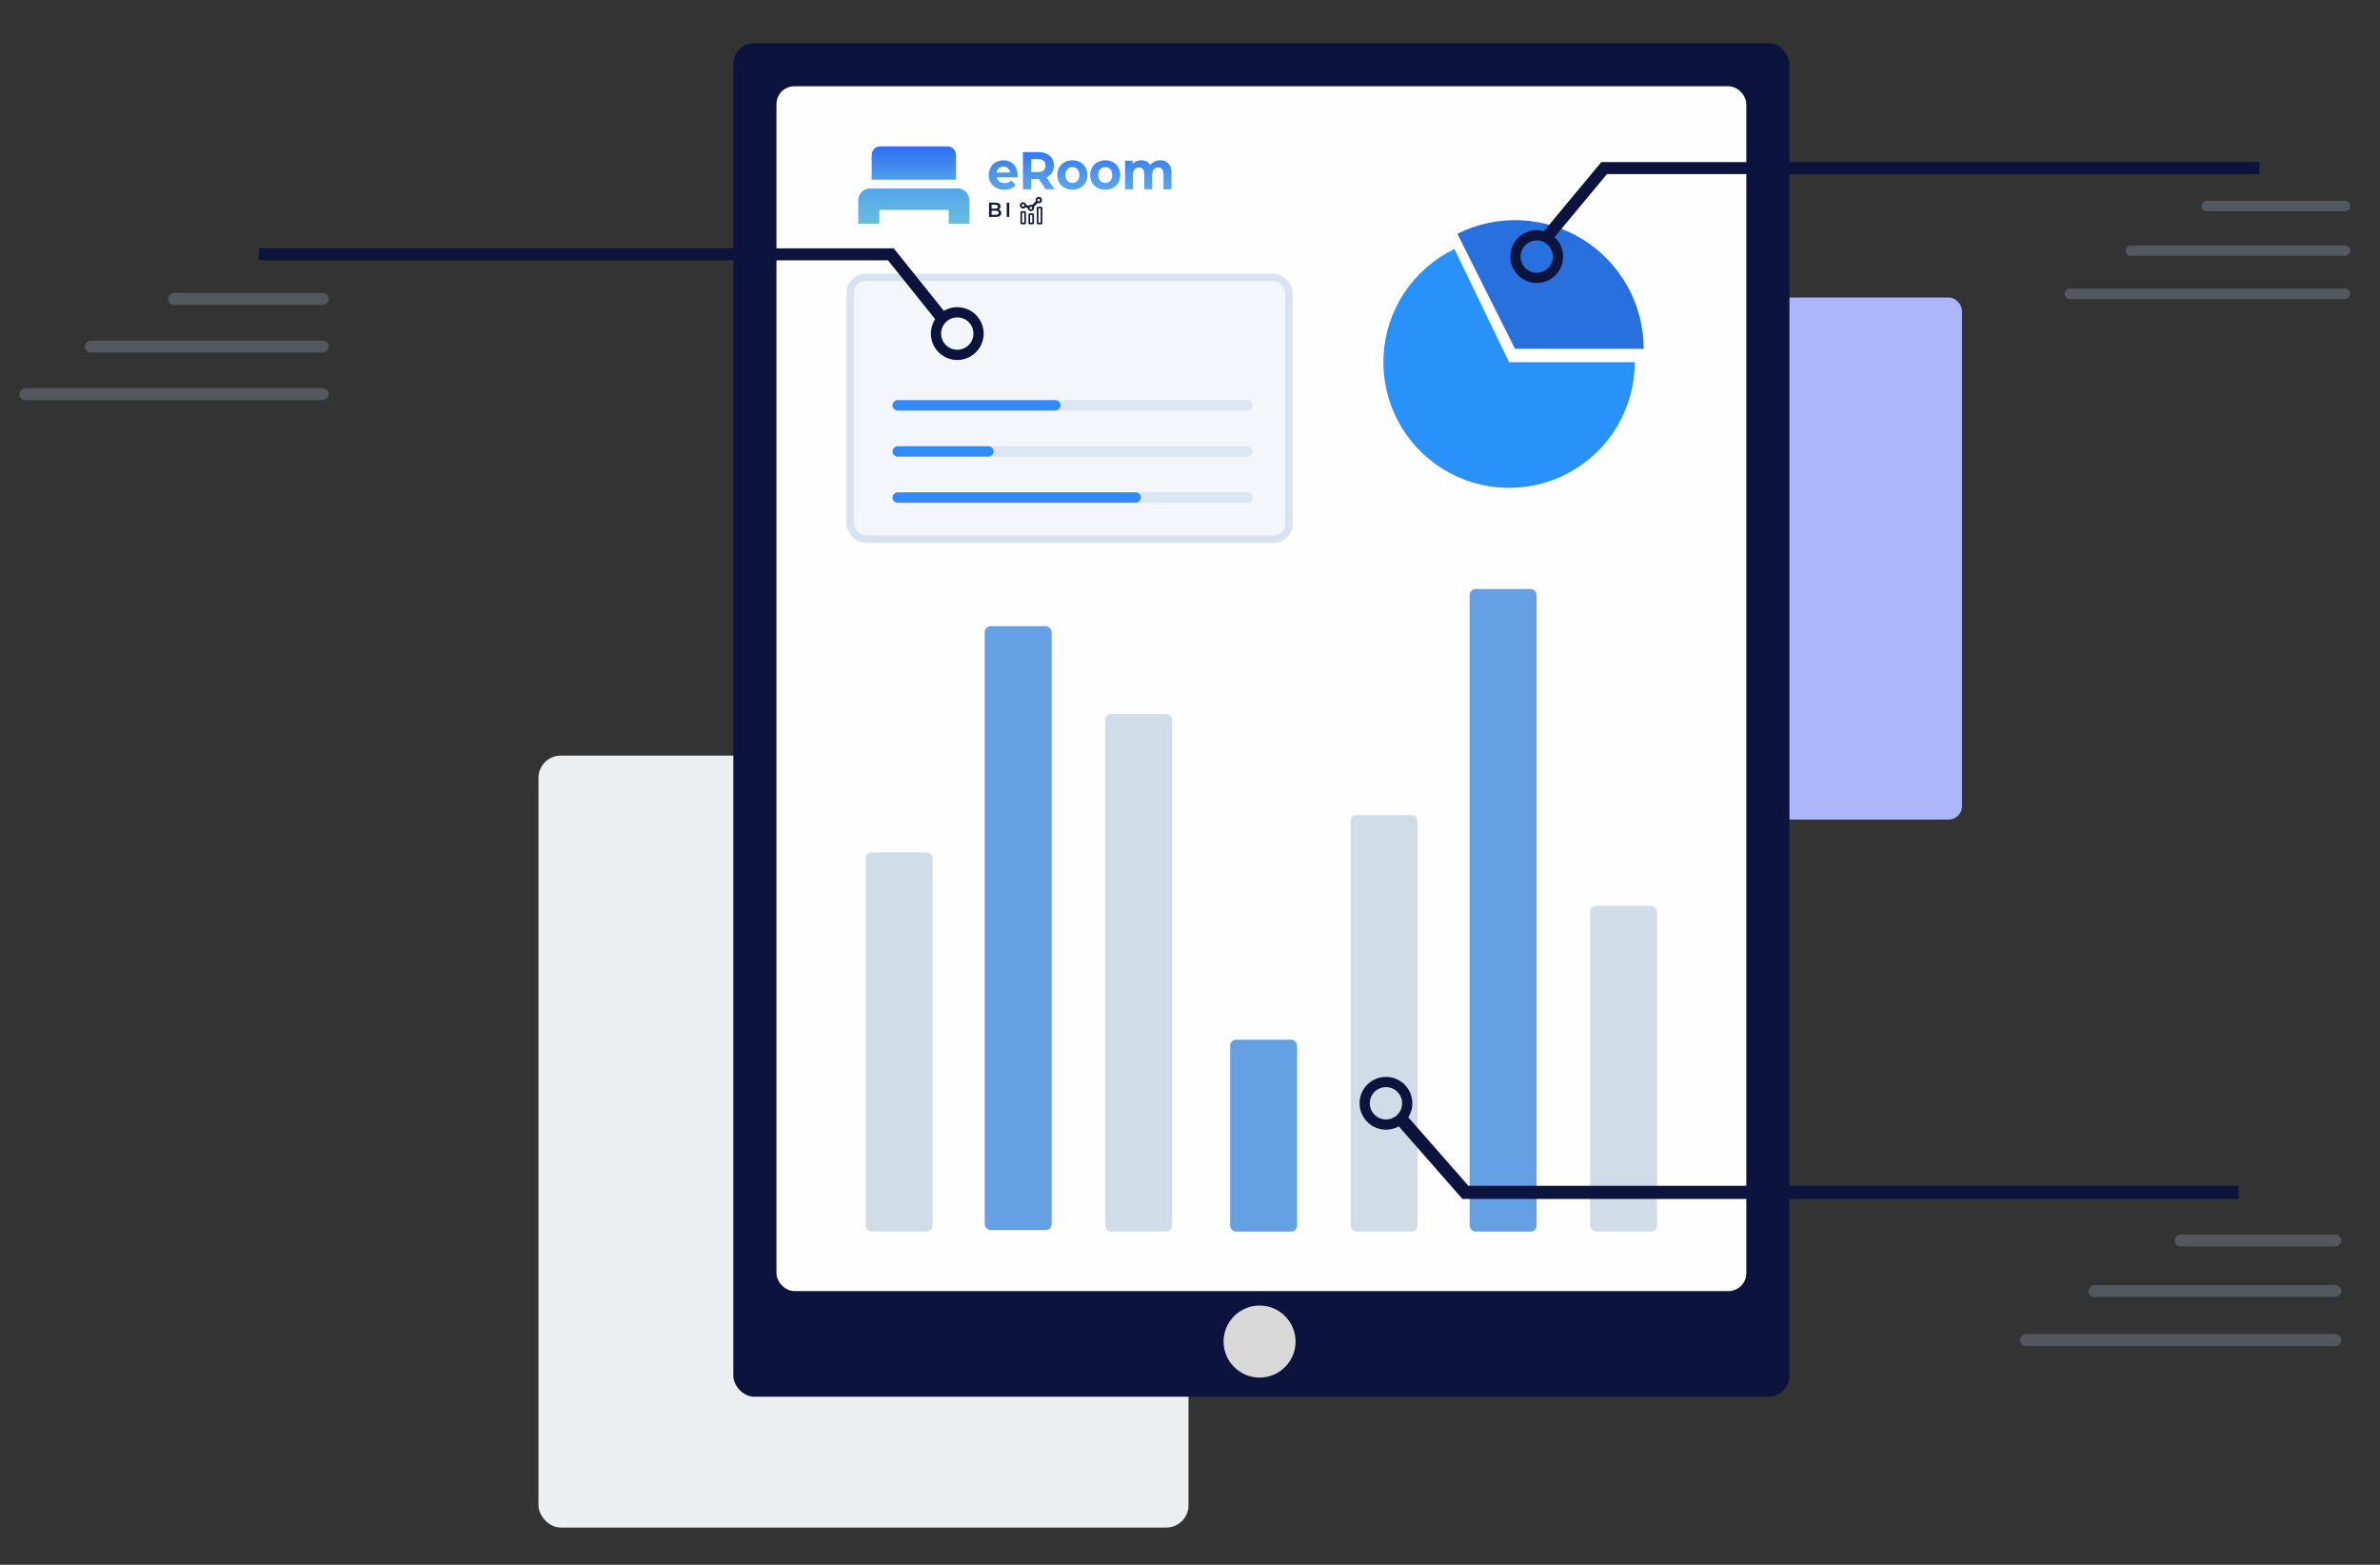 <?xml version="1.0" encoding="UTF-8"?>
<svg xmlns="http://www.w3.org/2000/svg" width="1600" height="1052" viewBox="0 0 1600 1052" fill="none">
  <rect x="0" y="0" width="1600" height="1052" fill="#333333" stroke="none"/>
  <g id="eRoom-BI-section-4">
    <g id="device">
      <rect id="Rectangle 1963" x="362" y="508" width="437" height="519" rx="15" fill="#EBEFF2"></rect>
      <rect id="Rectangle 1964" x="1016" y="200" width="303" height="351" rx="9" fill="#ABB7F9"></rect>
      <rect id="Rectangle 1941" x="493" y="29" width="710" height="910" rx="14" fill="#0C143E"></rect>
      <rect id="Rectangle 1942" x="522" y="58" width="652" height="810" rx="12" fill="#FEFEFE"></rect>
      <ellipse id="Ellipse 87" cx="846.775" cy="901.945" rx="24.194" ry="24.203" fill="#D9D9D9"></ellipse>
    </g>
    <g id="chart-vertical">
      <rect id="chart-vertical-1" x="627" y="828" width="45" height="255" rx="4" transform="rotate(-180 627 828)" fill="#D1DCE9">
        <!-- 
===================================================================================
=====================================================      ANIMATION ELEMENT  
===================================================================================
 -->
      </rect>
      <rect id="chart-vertical-2" x="707" y="827" width="45" height="406" rx="4" transform="rotate(-180 707 827)" fill="#659FE4">
        <!-- 
===================================================================================
=====================================================      ANIMATION ELEMENT  
===================================================================================
 -->
      </rect>
      <rect id="chart-vertical-3" x="788" y="828" width="45" height="348" rx="4" transform="rotate(-180 788 828)" fill="#D1DCE9">
        <!-- 
===================================================================================
=====================================================      ANIMATION ELEMENT  
===================================================================================
 -->
      </rect>
      <rect id="chart-vertical-4" x="872" y="828" width="45" height="129" rx="4" transform="rotate(-180 872 828)" fill="#659FE4">
        <!-- 
===================================================================================
=====================================================      ANIMATION ELEMENT  
===================================================================================
 -->
      </rect>
      <rect id="chart-vertical-5" x="953" y="828" width="45" height="280" rx="4" transform="rotate(-180 953 828)" fill="#D1DCE9">
        <!-- 
===================================================================================
=====================================================      ANIMATION ELEMENT  
===================================================================================
 -->
      </rect>
      <rect id="chart-vertical-6" x="1033" y="828" width="45" height="432" rx="4" transform="rotate(-180 1033 828)" fill="#659FE4">
        <!-- 
===================================================================================
=====================================================      ANIMATION ELEMENT  
===================================================================================
 -->
      </rect>
      <rect id="chart-vertical-7" x="1114" y="828" width="45" height="219" rx="4" transform="rotate(-180 1114 828)" fill="#D1DCE9">
        <!-- 
===================================================================================
=====================================================      ANIMATION ELEMENT  
===================================================================================
 -->
      </rect>
    </g>
    <g id="data">
      <path id="Ellipse 88" d="M1105 234.5C1105 219.748 1101.23 205.242 1094.04 192.359C1086.85 179.477 1076.49 168.646 1063.94 160.897C1051.39 153.147 1037.06 148.737 1022.32 148.085C1007.59 147.432 992.928 150.56 979.741 157.17L1018.5 234.5H1105Z" fill="#2870DD"></path>
      <path id="Ellipse 89" d="M1099 243.5C1099 258.597 1094.96 273.419 1087.29 286.423C1079.62 299.428 1068.6 310.14 1055.39 317.446C1042.18 324.752 1027.25 328.385 1012.16 327.968C997.07 327.55 982.366 323.096 969.579 315.07C956.791 307.044 946.388 295.739 939.45 282.33C932.513 268.921 929.294 253.899 930.129 238.824C930.965 223.75 935.824 209.175 944.2 196.615C952.577 184.055 964.166 173.968 977.762 167.404L1014.5 243.5H1099Z" fill="#2891FA"></path>
    </g>
    <g id="eroom-bi-logo">
      <g id="5.1 eRoom-BI-logotype-full 2" clip-path="url(#clip0_385_20)">
        <g id="eRoom-BI-logotype-full â 1">
          <g id="Grupo 7512">
            <g id="Grupo 7347">
              <path id="UniÃ³n 8" d="M637.757 150.383V141.757C637.758 141.579 637.69 141.408 637.57 141.282C637.45 141.156 637.286 141.084 637.115 141.083H591.777C591.606 141.084 591.443 141.156 591.322 141.282C591.202 141.408 591.135 141.579 591.136 141.757V150.383H576.943V134.907C576.935 132.745 577.753 130.667 579.217 129.13C580.681 127.593 582.671 126.723 584.751 126.71H643.945C646.025 126.722 648.016 127.593 649.48 129.129C650.945 130.666 651.763 132.744 651.755 134.907V150.384L637.757 150.383ZM737.8 126.301C736.302 125.5 735.049 124.281 734.181 122.781C733.327 121.224 732.878 119.462 732.878 117.67C732.878 115.877 733.327 114.115 734.181 112.558C735.049 111.058 736.302 109.838 737.8 109.037C739.424 108.202 741.211 107.767 743.023 107.767C744.835 107.767 746.622 108.202 748.246 109.037C749.736 109.842 750.983 111.06 751.848 112.557C752.703 114.114 753.152 115.876 753.152 117.669C753.152 119.461 752.703 121.223 751.848 122.78C750.983 124.277 749.737 125.496 748.246 126.301C746.622 127.136 744.835 127.57 743.023 127.57C741.211 127.57 739.424 127.136 737.8 126.301V126.301ZM739.635 113.789C738.743 114.755 738.297 116.047 738.297 117.668C738.297 119.288 738.743 120.581 739.635 121.546C740.072 122.021 740.6 122.396 741.185 122.645C741.77 122.895 742.399 123.013 743.031 122.993C743.661 123.014 744.288 122.896 744.87 122.647C745.453 122.397 745.977 122.022 746.41 121.546C747.291 120.582 747.732 119.289 747.732 117.669C747.732 116.049 747.291 114.756 746.411 113.791C745.978 113.315 745.453 112.939 744.871 112.69C744.288 112.44 743.662 112.322 743.032 112.343C742.4 112.323 741.771 112.442 741.185 112.691C740.6 112.94 740.072 113.315 739.635 113.791V113.789ZM715.706 126.301C714.209 125.5 712.956 124.281 712.089 122.781C711.234 121.224 710.785 119.462 710.785 117.67C710.785 115.877 711.234 114.115 712.089 112.558C712.957 111.058 714.21 109.839 715.708 109.038C717.332 108.203 719.12 107.768 720.931 107.768C722.743 107.768 724.531 108.203 726.155 109.038C727.645 109.843 728.892 111.061 729.757 112.558C730.611 114.115 731.06 115.877 731.06 117.67C731.06 119.462 730.611 121.224 729.757 122.781C728.892 124.278 727.645 125.497 726.155 126.302C724.53 127.137 722.743 127.571 720.931 127.571C719.119 127.57 717.331 127.136 715.707 126.301H715.706ZM717.541 113.789C716.649 114.755 716.203 116.047 716.203 117.668C716.203 119.288 716.649 120.581 717.541 121.546C717.978 122.021 718.506 122.396 719.091 122.645C719.677 122.895 720.306 123.013 720.938 122.993C721.567 123.014 722.194 122.896 722.777 122.647C723.359 122.397 723.884 122.022 724.316 121.546C725.197 120.581 725.637 119.288 725.637 117.668C725.638 116.047 725.197 114.755 724.316 113.789C723.884 113.313 723.359 112.938 722.777 112.689C722.194 112.439 721.567 112.321 720.938 112.342C720.305 112.322 719.676 112.441 719.091 112.69C718.506 112.94 717.978 113.315 717.541 113.791L717.541 113.789ZM669.683 126.301C668.15 125.52 666.865 124.298 665.979 122.781C665.098 121.235 664.647 119.466 664.675 117.67C664.651 115.882 665.096 114.121 665.962 112.576C666.803 111.08 668.026 109.855 669.496 109.037C671.029 108.213 672.729 107.778 674.455 107.768C676.182 107.759 677.886 108.175 679.428 108.983C680.875 109.777 682.072 110.987 682.876 112.469C683.735 114.08 684.167 115.899 684.128 117.741C684.128 117.813 684.094 118.313 684.025 119.242H670.062C670.284 120.387 670.923 121.399 671.846 122.066C672.783 122.757 673.95 123.103 675.345 123.103C676.217 123.119 677.083 122.967 677.901 122.656C678.678 122.335 679.384 121.855 679.977 121.244L682.823 124.461C681.085 126.533 678.546 127.569 675.207 127.569C673.295 127.609 671.402 127.174 669.684 126.3L669.683 126.301ZM671.501 113.058C670.662 113.803 670.124 114.849 669.993 115.989H679.084C678.945 114.857 678.407 113.819 677.575 113.075C676.73 112.341 675.656 111.953 674.556 111.985C673.446 111.948 672.361 112.329 671.501 113.058H671.501ZM782.176 127.284V117.132C782.176 115.608 781.873 114.471 781.267 113.719C780.661 112.967 779.798 112.592 778.677 112.593C777.419 112.593 776.424 113.016 775.692 113.862C774.96 114.708 774.594 115.964 774.596 117.632V127.283H769.243V117.132C769.243 114.106 768.077 112.593 765.744 112.593C764.509 112.593 763.525 113.016 762.794 113.862C762.062 114.708 761.696 115.964 761.696 117.632V127.283H756.344V108.054H761.456V110.27C762.147 109.456 763.011 108.82 763.978 108.411C765.019 107.973 766.132 107.754 767.255 107.767C768.477 107.748 769.686 108.024 770.788 108.572C771.826 109.095 772.704 109.905 773.327 110.913C774.087 109.908 775.07 109.111 776.192 108.589C777.383 108.034 778.677 107.753 779.983 107.767C782.292 107.767 784.128 108.476 785.489 109.895C786.85 111.313 787.53 113.439 787.53 116.275V127.284L782.176 127.284ZM702.996 127.284L698.365 120.314H693.254V127.284H687.697V102.263H698.092C700.219 102.263 702.066 102.632 703.632 103.371C705.108 104.03 706.366 105.124 707.252 106.516C708.098 107.875 708.521 109.483 708.521 111.342C708.522 113.201 708.093 114.804 707.235 116.15C706.336 117.531 705.065 118.607 703.581 119.241L708.967 127.284H702.996ZM693.253 115.703H697.781C699.451 115.703 700.72 115.321 701.59 114.559C702.459 113.796 702.894 112.724 702.893 111.342C702.893 109.936 702.459 108.858 701.59 108.107C700.721 107.356 699.451 106.981 697.781 106.981H693.254L693.253 115.703ZM586.002 120.801V104.284C585.994 102.735 586.579 101.246 587.628 100.145C588.676 99.044 590.102 98.421 591.592 98.413H637.103C637.841 98.417 638.571 98.571 639.251 98.868C639.931 99.165 640.549 99.598 641.068 100.143C641.587 100.687 641.998 101.333 642.278 102.043C642.557 102.753 642.699 103.513 642.696 104.28V120.802L586.002 120.801Z" fill="url(#paint0_linear_385_20)"></path>
              <g id="Grupo 7155">
                <path id="Trazado 2180" d="M699.954 139.026H697.756C697.66 139.024 697.565 139.043 697.477 139.08C697.388 139.116 697.307 139.171 697.239 139.241C697.106 139.388 697.024 139.578 697.006 139.779V150.075C697.008 150.176 697.03 150.276 697.07 150.368C697.11 150.461 697.167 150.544 697.239 150.613C697.379 150.749 697.564 150.826 697.756 150.828H700.031C700.125 150.828 700.218 150.806 700.303 150.764C700.388 150.722 700.463 150.661 700.523 150.586C700.59 150.515 700.642 150.431 700.678 150.339C700.714 150.246 700.731 150.148 700.73 150.048V139.779C700.73 139.677 700.709 139.577 700.669 139.484C700.629 139.391 700.57 139.308 700.497 139.241C700.426 139.168 700.341 139.111 700.247 139.074C700.154 139.037 700.054 139.021 699.954 139.026V139.026ZM699.592 149.672H698.118V140.128H699.592V149.672ZM694.368 143.435H692.145C692.048 143.44 691.952 143.458 691.86 143.489C691.769 143.516 691.687 143.573 691.627 143.65C691.558 143.717 691.505 143.8 691.472 143.892C691.428 143.983 691.41 144.086 691.421 144.188V150.048C691.425 150.149 691.443 150.248 691.472 150.344C691.505 150.436 691.558 150.519 691.627 150.586C691.692 150.658 691.772 150.713 691.86 150.747C691.952 150.781 692.048 150.799 692.145 150.801H694.368C694.464 150.803 694.559 150.784 694.648 150.747C694.737 150.711 694.817 150.656 694.886 150.586C695.013 150.446 695.095 150.267 695.118 150.075V144.215C695.118 144.113 695.098 144.012 695.058 143.92C695.018 143.827 694.959 143.744 694.886 143.677C694.821 143.601 694.741 143.54 694.652 143.498C694.563 143.456 694.466 143.435 694.368 143.435V143.435ZM693.981 149.672H692.507V144.564H693.981V149.672ZM688.964 141.956H686.74C686.645 141.955 686.55 141.973 686.461 142.01C686.372 142.047 686.291 142.102 686.223 142.171C686.09 142.319 686.008 142.508 685.99 142.709V150.048C685.993 150.15 686.015 150.249 686.055 150.342C686.095 150.434 686.152 150.517 686.223 150.586C686.364 150.722 686.548 150.799 686.74 150.801H688.964C689.06 150.803 689.155 150.784 689.243 150.747C689.332 150.711 689.413 150.656 689.481 150.586C689.614 150.439 689.696 150.249 689.714 150.048V142.709C689.714 142.607 689.693 142.507 689.653 142.414C689.613 142.321 689.555 142.239 689.481 142.171C689.341 142.035 689.156 141.958 688.964 141.956V141.956ZM688.602 149.672H687.128V143.085H688.602V149.672ZM700.342 133.676C700.17 133.279 699.892 132.943 699.54 132.708C699.184 132.475 698.771 132.354 698.351 132.359C698.067 132.358 697.787 132.412 697.523 132.52C697.01 132.741 696.595 133.153 696.36 133.676C696.248 133.939 696.186 134.222 696.179 134.509C696.177 134.795 696.23 135.078 696.334 135.343L693.851 137.816C693.588 137.709 693.307 137.654 693.024 137.655C692.703 137.662 692.386 137.735 692.093 137.87C691.884 137.973 691.692 138.109 691.524 138.273L689.895 137.816C689.834 137.326 689.615 136.871 689.274 136.526C689.078 136.334 688.85 136.179 688.602 136.069C688.339 135.961 688.058 135.906 687.775 135.907C687.491 135.906 687.211 135.961 686.947 136.069C686.624 136.195 686.338 136.408 686.12 136.687C685.898 136.956 685.746 137.28 685.68 137.628C685.607 137.976 685.625 138.338 685.732 138.676C685.831 139.019 686.019 139.326 686.275 139.564C686.472 139.755 686.699 139.91 686.947 140.021C687.211 140.128 687.491 140.183 687.775 140.182C688.096 140.178 688.413 140.105 688.706 139.967C688.992 139.825 689.247 139.624 689.455 139.375L690.903 139.779C690.899 140.068 690.961 140.353 691.084 140.612C691.256 141.009 691.534 141.345 691.886 141.58C692.242 141.813 692.655 141.934 693.076 141.929C693.358 141.933 693.639 141.877 693.901 141.766C694.163 141.656 694.401 141.492 694.601 141.284C694.901 140.987 695.108 140.603 695.196 140.182C695.28 139.768 695.244 139.338 695.092 138.945L697.575 136.472C697.968 136.637 698.398 136.684 698.816 136.606C699.232 136.52 699.617 136.315 699.928 136.015C700.232 135.721 700.44 135.336 700.523 134.913C700.552 134.492 700.49 134.069 700.342 133.676V133.676ZM687.775 138.945C687.606 138.95 687.441 138.893 687.309 138.784C687.172 138.682 687.064 138.543 686.999 138.381C686.944 138.217 686.926 138.042 686.947 137.87C686.977 137.696 687.058 137.536 687.18 137.413C687.299 137.287 687.452 137.202 687.619 137.171C687.785 137.134 687.957 137.153 688.111 137.225C688.261 137.302 688.394 137.412 688.499 137.547C688.599 137.687 688.654 137.857 688.654 138.031C688.653 138.152 688.626 138.272 688.576 138.381C688.531 138.489 688.47 138.589 688.395 138.676C688.311 138.755 688.215 138.818 688.111 138.865C688.007 138.92 687.891 138.947 687.775 138.945V138.945ZM693.05 140.72C692.934 140.724 692.818 140.703 692.711 140.656C692.604 140.61 692.508 140.54 692.429 140.451C692.271 140.286 692.179 140.065 692.171 139.832C692.172 139.717 692.196 139.603 692.24 139.496C692.285 139.39 692.349 139.294 692.429 139.214C692.595 139.045 692.817 138.949 693.05 138.945C693.165 138.943 693.28 138.966 693.387 139.012C693.494 139.059 693.59 139.127 693.67 139.214C693.828 139.379 693.92 139.6 693.929 139.832C693.927 139.948 693.904 140.062 693.859 140.169C693.815 140.275 693.751 140.371 693.67 140.451C693.504 140.62 693.282 140.716 693.05 140.72V140.72ZM698.971 135.155C698.805 135.324 698.583 135.42 698.351 135.424C698.235 135.428 698.119 135.406 698.012 135.36C697.905 135.314 697.809 135.244 697.73 135.155C697.647 135.068 697.577 134.968 697.523 134.859C697.47 134.751 697.444 134.631 697.446 134.509C697.447 134.388 697.473 134.269 697.523 134.16C697.568 134.052 697.629 133.952 697.704 133.864C697.87 133.695 698.092 133.599 698.325 133.595C698.441 133.591 698.556 133.613 698.663 133.659C698.771 133.705 698.867 133.775 698.945 133.864C699.029 133.951 699.098 134.051 699.152 134.16C699.205 134.268 699.232 134.388 699.23 134.509C699.232 134.631 699.205 134.751 699.152 134.859C699.117 134.972 699.055 135.074 698.971 135.155V135.155Z" fill="#111938"></path>
                <g id="Grupo 7154">
                  <path id="Trazado 2181" d="M672.653 141.708C672.962 142.147 673.12 142.68 673.102 143.224C673.118 143.6 673.042 143.974 672.88 144.311C672.718 144.649 672.477 144.937 672.178 145.151C671.563 145.604 670.666 145.83 669.487 145.83H664.896V136.229H669.223C670.313 136.229 671.154 136.45 671.743 136.894C672.026 137.098 672.255 137.372 672.41 137.692C672.564 138.012 672.639 138.367 672.627 138.725C672.636 139.168 672.526 139.606 672.31 139.988C672.103 140.351 671.801 140.646 671.44 140.839C671.921 140.991 672.345 141.295 672.653 141.708ZM666.611 137.627V140.275H669.039C669.52 140.305 669.999 140.188 670.417 139.938C670.573 139.833 670.699 139.687 670.784 139.515C670.868 139.343 670.908 139.151 670.899 138.958C670.909 138.763 670.87 138.568 670.785 138.394C670.701 138.219 670.574 138.071 670.417 137.963C669.999 137.713 669.52 137.597 669.039 137.627H666.611ZM671.374 143.045C671.374 142.122 670.71 141.66 669.381 141.66H666.611V144.431H669.381C670.709 144.431 671.374 143.969 671.374 143.045V143.045Z" fill="#111938"></path>
                  <path id="Trazado 2182" d="M676.795 136.229H678.511V145.831H676.795V136.229Z" fill="#111938"></path>
                </g>
              </g>
            </g>
          </g>
        </g>
      </g>
    </g>
    <g id="chart-horizontal">
      <rect id="bg" x="571.5" y="186.5" width="295" height="176" rx="10.5" fill="#F3F6FA" stroke="#D8E2F1" stroke-width="5"></rect>
      <rect id="stroke bg 3" width="242" height="7" rx="3.5" transform="matrix(1 0 0 -1 600 338)" fill="#DCE5F3"></rect>
      <rect id="stroke bg 2" width="242" height="7" rx="3.5" transform="matrix(1 0 0 -1 600 307)" fill="#DCE5F3"></rect>
      <rect id="stroke bg 1" width="242" height="7" rx="3.5" transform="matrix(1 0 0 -1 600 276)" fill="#DCE5F3"></rect>
      <rect id="stroke-horizontal-3" width="167" height="7" rx="3.5" transform="matrix(1 0 0 -1 600 338)" fill="#338AFC">
        <!-- 
===================================================================================
=====================================================      ANIMATION ELEMENT  
===================================================================================
 -->
      </rect>
      <rect id="stroke-horizontal-2" width="68" height="7" rx="3.5" transform="matrix(1 0 0 -1 600 307)" fill="#338AFC">
        <!-- 
===================================================================================
=====================================================      ANIMATION ELEMENT  
===================================================================================
 -->
      </rect>
      <rect id="stroke-horizontal-1" width="113" height="7" rx="3.5" transform="matrix(1 0 0 -1 600 276)" fill="#338AFC">
        <!-- 
===================================================================================
=====================================================      ANIMATION ELEMENT  
===================================================================================
 -->
      </rect>
    </g>
    <g id="data-1">
      <rect id="Rectangle 1957" width="208" height="8" rx="4" transform="matrix(1 0 0 -1 13 269)" fill="#53585E"></rect>
      <rect id="Rectangle 1958" width="164" height="8" rx="4" transform="matrix(1 0 0 -1 57 237)" fill="#53585E"></rect>
      <rect id="Rectangle 1959" width="108" height="8" rx="4" transform="matrix(1 0 0 -1 113 205)" fill="#53585E"></rect>
      <g id="Group 7653">
        <path id="Ellipse 90" d="M661.291 224.276C661.291 234.078 653.347 242.025 643.549 242.025C633.75 242.025 625.807 234.078 625.807 224.276C625.807 214.474 633.75 206.528 643.549 206.528C653.347 206.528 661.291 214.474 661.291 224.276ZM632.684 224.276C632.684 230.279 637.548 235.145 643.549 235.145C649.549 235.145 654.413 230.279 654.413 224.276C654.413 218.273 649.549 213.407 643.549 213.407C637.548 213.407 632.684 218.273 632.684 224.276Z" fill="#0C143E"></path>
        <path id="Vector 20" d="M635 216L598.898 171H174" stroke="#0C143E" stroke-width="8.067"></path>
      </g>
      <!-- 
===================================================================================
=====================================================      ANIMATION ELEMENT  
===================================================================================
 -->
      <animateTransform attributeName="transform" attributeType="XML" type="translate" values="4 0;-3 -4;-2 2;4 0" dur="8s" keyTimes="0;0.4;0.7;1" keySplines="0.3 0 0.4 1; 0.3 0 0.8 1; 0.2 0 0.8 1" repeatCount="indefinite"></animateTransform>
    </g>
    <g id="data-2">
      <rect id="Rectangle 1965" width="192" height="7" rx="3.5" transform="matrix(1 0 0 -1 1388 201)" fill="#53585E"></rect>
      <rect id="Rectangle 1966" width="151" height="7" rx="3.5" transform="matrix(1 0 0 -1 1429 172)" fill="#53585E"></rect>
      <g id="Group 7654">
        <path id="Ellipse 92" d="M1050.84 172.509C1050.84 182.311 1042.9 190.258 1033.1 190.258C1023.3 190.258 1015.36 182.311 1015.36 172.509C1015.36 162.707 1023.3 154.761 1033.1 154.761C1042.9 154.761 1050.84 162.707 1050.84 172.509ZM1022.23 172.509C1022.23 178.512 1027.1 183.378 1033.1 183.378C1039.1 183.378 1043.96 178.512 1043.96 172.509C1043.96 166.507 1039.1 161.64 1033.1 161.64C1027.1 161.64 1022.23 166.507 1022.23 172.509Z" fill="#0C143E"></path>
        <path id="Vector 22" d="M1041 158L1078.43 113H1519" stroke="#0C143E" stroke-width="8.067"></path>
      </g>
      <rect id="Rectangle 1967" width="100" height="7" rx="3.5" transform="matrix(1 0 0 -1 1480 142)" fill="#53585E"></rect>
      <!-- 
===================================================================================
=====================================================      ANIMATION ELEMENT  
===================================================================================
 -->
      <animateTransform attributeName="transform" attributeType="XML" type="translate" values="4 0;-3 -4;-2 2;4 0" dur="8s" keyTimes="0;0.4;0.7;1" keySplines="0.3 0 0.4 1; 0.3 0 0.8 1; 0.2 0 0.8 1" repeatCount="indefinite"></animateTransform>
    </g>
    <g id="data-3">
      <rect id="Rectangle 1960" width="216" height="8" rx="4" transform="matrix(1 0 0 -1 1358 905)" fill="#53585E"></rect>
      <rect id="Rectangle 1961" width="170" height="8" rx="4" transform="matrix(1 0 0 -1 1404 872)" fill="#53585E"></rect>
      <rect id="Rectangle 1962" width="112" height="8" rx="4" transform="matrix(1 0 0 -1 1462 838)" fill="#53585E"></rect>
      <g id="Group 7652">
        <path id="Ellipse 91" d="M949.484 741.748C949.484 751.551 941.541 759.497 931.742 759.497C921.943 759.497 914 751.551 914 741.748C914 731.946 921.943 724 931.742 724C941.541 724 949.484 731.946 949.484 741.748ZM920.877 741.748C920.877 747.751 925.741 752.617 931.742 752.617C937.742 752.617 942.607 747.751 942.607 741.748C942.607 735.746 937.742 730.88 931.742 730.88C925.741 730.88 920.877 735.746 920.877 741.748Z" fill="#0C143E"></path>
        <path id="Vector 21" d="M941 751.284L985.169 801.661H1505" stroke="#0C143E" stroke-width="8.835"></path>
      </g>
      <!-- 
===================================================================================
=====================================================      ANIMATION ELEMENT  
===================================================================================
 -->
      <animateTransform attributeName="transform" attributeType="XML" type="translate" values="4 0;-3 -4;-2 2;4 0" dur="8s" keyTimes="0;0.4;0.7;1" keySplines="0.3 0 0.4 1; 0.3 0 0.8 1; 0.2 0 0.8 1" repeatCount="indefinite"></animateTransform>
    </g>
  </g>
  <defs>
    <linearGradient id="paint0_linear_385_20" x1="682.237" y1="98.413" x2="682.237" y2="150.384" gradientUnits="userSpaceOnUse">
      <stop stop-color="#2C6FF5"></stop>
      <stop offset="0.419" stop-color="#529CEB"></stop>
      <stop offset="1" stop-color="#65BFE0"></stop>
    </linearGradient>
    <clipPath id="clip0_385_20">
      <rect width="218" height="64" fill="white" transform="translate(574 93)"></rect>
    </clipPath>
  </defs>
</svg>
